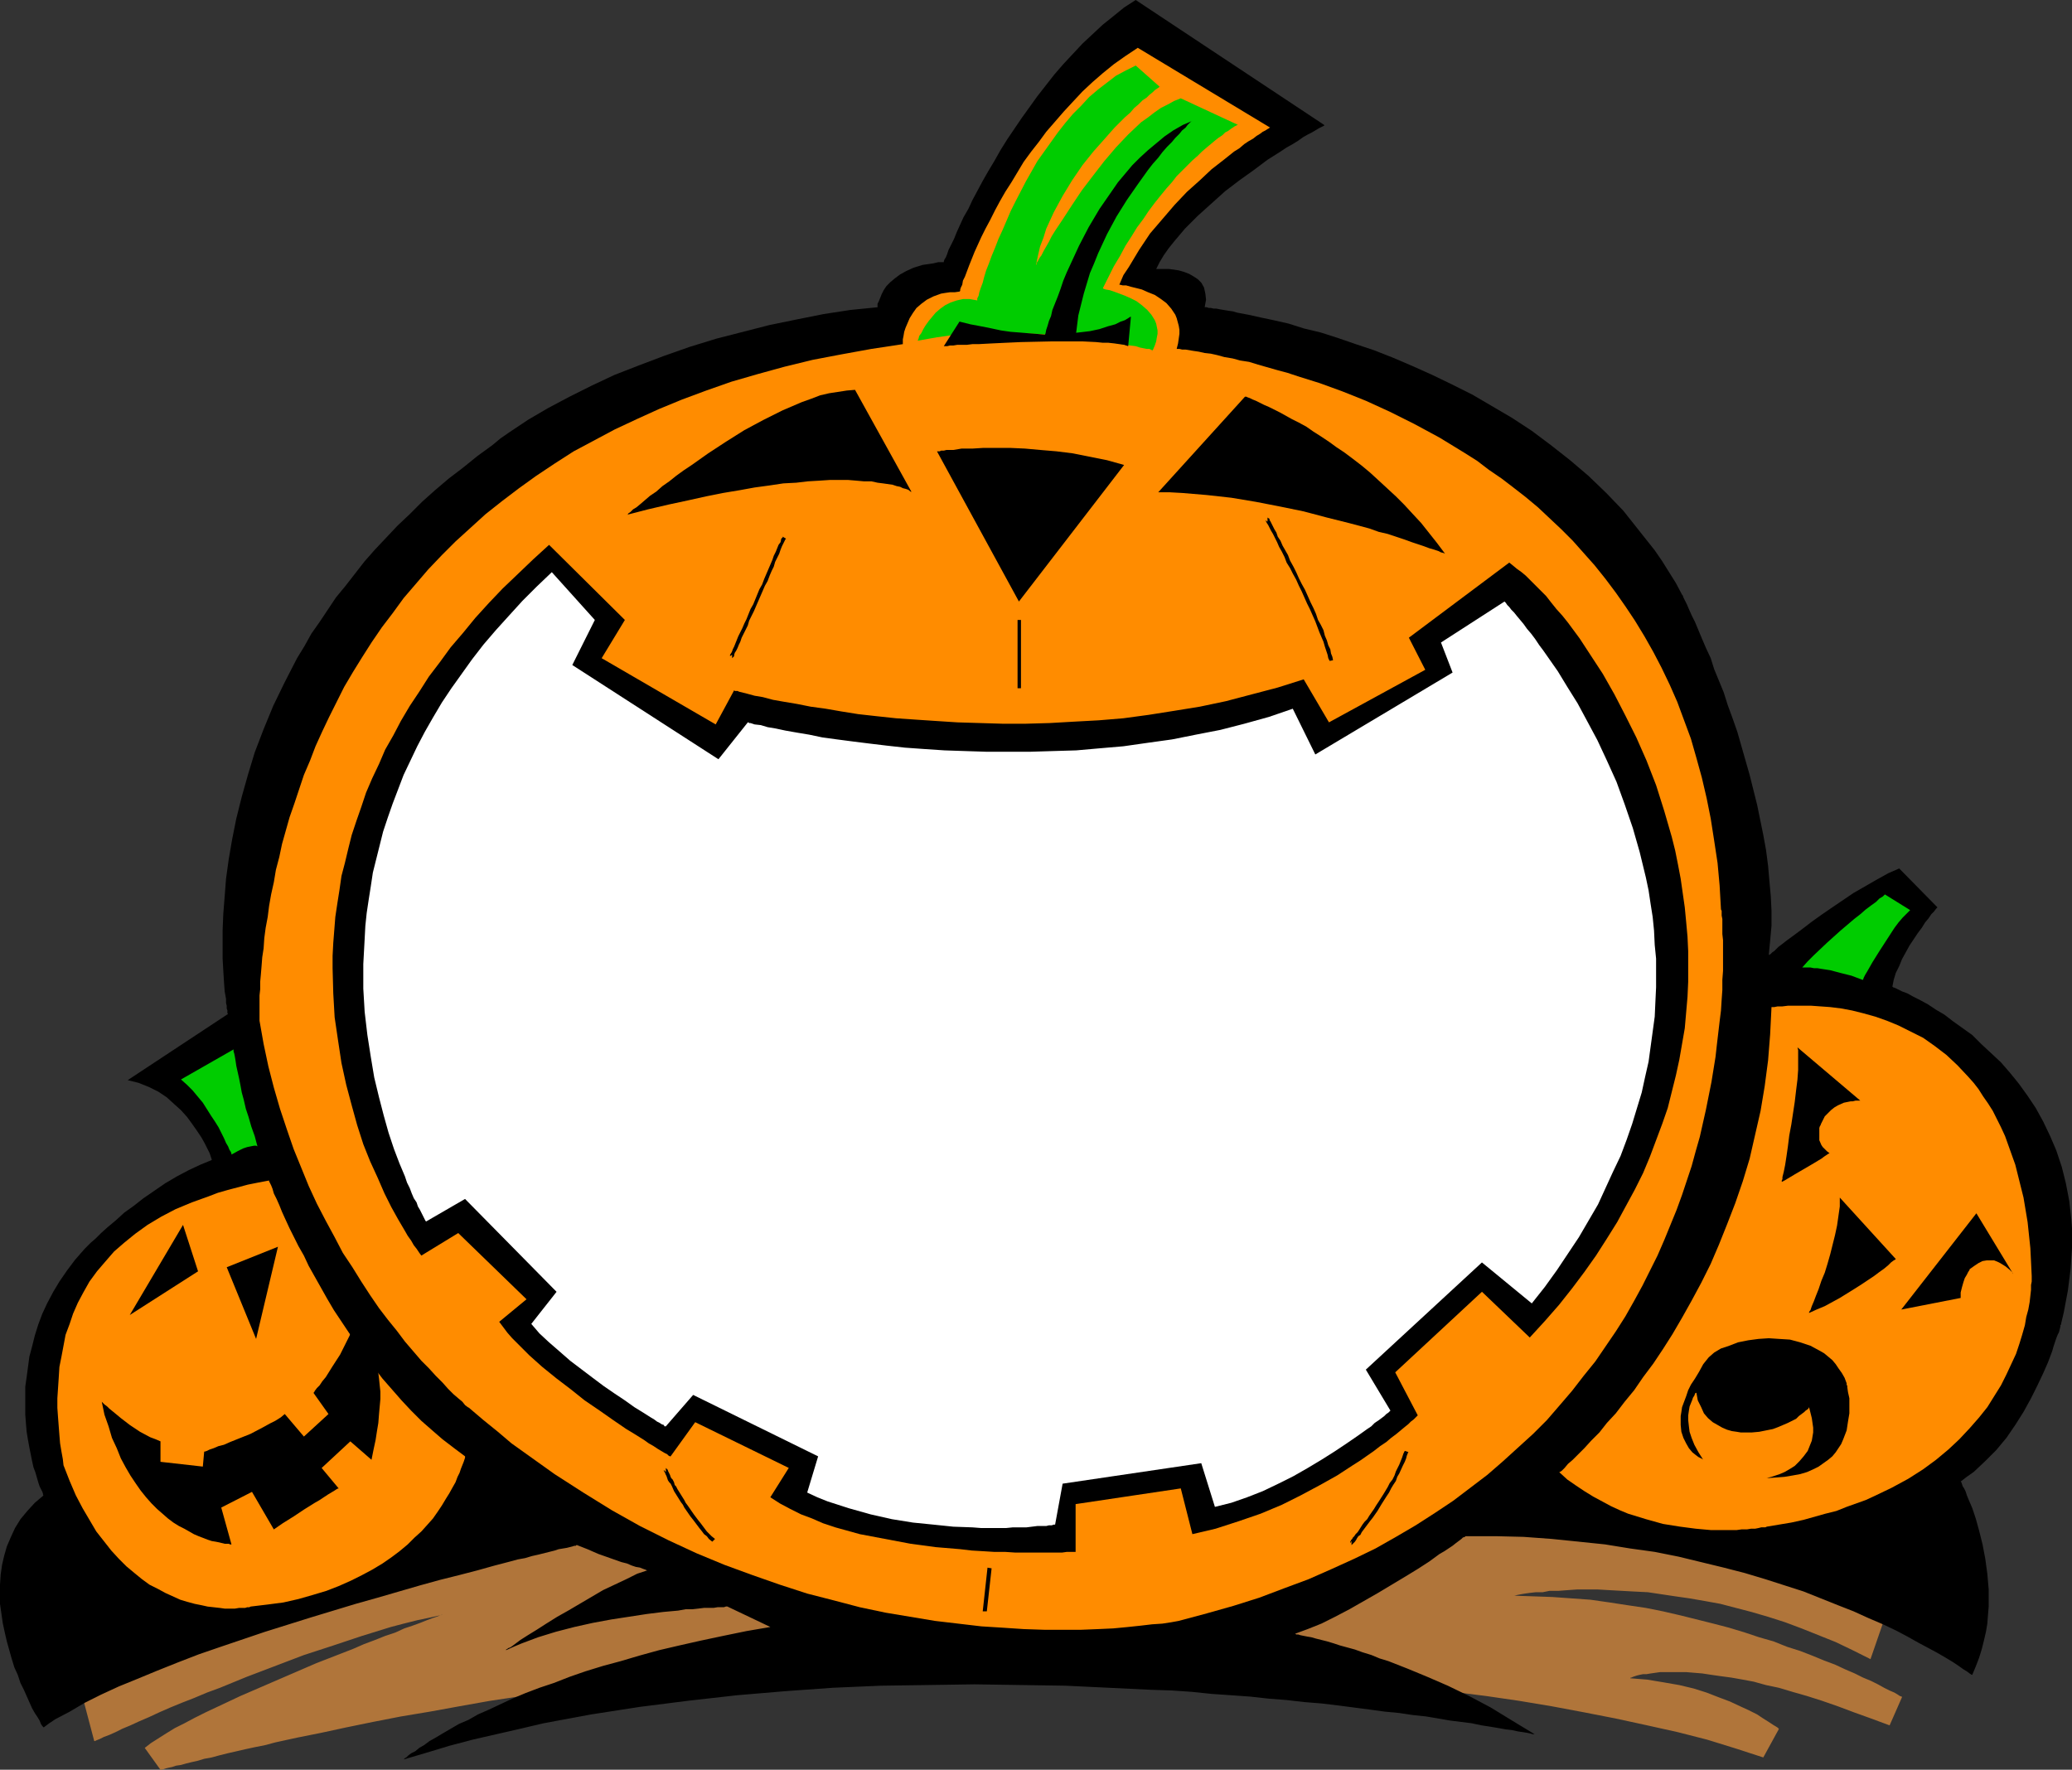 <?xml version="1.0" encoding="UTF-8" standalone="no"?>
<svg
   version="1.0"
   width="129.724mm"
   height="110.82mm"
   id="svg28"
   sodipodi:docname="Pumpkin Frame 2.wmf"
   xmlns:inkscape="http://www.inkscape.org/namespaces/inkscape"
   xmlns:sodipodi="http://sodipodi.sourceforge.net/DTD/sodipodi-0.dtd"
   xmlns="http://www.w3.org/2000/svg"
   xmlns:svg="http://www.w3.org/2000/svg">
  <rect width="100%" height="100%" fill="#333333" stroke="none"/>
  <sodipodi:namedview
     id="namedview28"
     pagecolor="#ffffff"
     bordercolor="#000000"
     borderopacity="0.25"
     inkscape:showpageshadow="2"
     inkscape:pageopacity="0.0"
     inkscape:pagecheckerboard="0"
     inkscape:deskcolor="#d1d1d1"
     inkscape:document-units="mm" />
  <defs
     id="defs1">
    <pattern
       id="WMFhbasepattern"
       patternUnits="userSpaceOnUse"
       width="6"
       height="6"
       x="0"
       y="0" />
  </defs>
  <path
     style="fill:#b0753a;fill-opacity:1;fill-rule:evenodd;stroke:none"
     d="m 17.776,394.933 4.525,17.129 h 0.162 l 0.323,-0.162 0.808,-0.323 0.97,-0.485 1.293,-0.485 1.454,-0.646 1.616,-0.808 1.939,-0.808 2.101,-0.97 2.262,-0.97 2.424,-1.131 2.586,-1.131 2.747,-1.131 2.909,-1.131 3.07,-1.293 3.07,-1.131 6.302,-2.585 6.787,-2.585 6.787,-2.585 6.949,-2.262 6.787,-2.262 6.787,-2.101 3.07,-0.808 3.232,-0.808 3.07,-0.646 2.909,-0.646 h -0.162 l -0.485,0.162 -0.808,0.323 -0.97,0.323 -1.293,0.485 -1.616,0.646 -1.778,0.646 -1.939,0.646 -2.101,0.97 -2.424,0.808 -2.424,0.97 -2.586,0.97 -2.586,1.131 -2.909,1.131 -5.818,2.262 -5.979,2.585 -5.979,2.585 -5.979,2.585 -5.494,2.585 -2.747,1.293 -2.586,1.293 -2.424,1.293 -2.262,1.131 -2.101,1.293 -1.778,1.131 -1.778,1.131 -1.454,1.131 3.717,5.171 h 0.162 0.162 l 0.485,-0.162 0.485,-0.162 0.646,-0.162 0.808,-0.162 0.97,-0.323 1.131,-0.162 1.131,-0.323 1.293,-0.323 1.454,-0.323 1.616,-0.485 1.778,-0.323 1.778,-0.485 1.939,-0.485 2.101,-0.485 2.101,-0.485 2.262,-0.485 2.424,-0.485 2.424,-0.646 5.171,-1.131 5.656,-1.131 5.979,-1.293 6.302,-1.293 6.626,-1.293 6.787,-1.131 7.11,-1.293 7.272,-1.293 7.595,-1.131 7.757,-1.293 7.757,-0.97 8.08,-1.131 8.08,-0.97 8.242,-0.808 8.242,-0.808 8.403,-0.808 8.403,-0.485 8.242,-0.485 8.403,-0.323 8.242,-0.162 h 8.242 l 8.08,0.162 h 6.626 l 1.616,0.162 h 3.394 1.778 2.101 l 2.101,0.162 h 2.262 2.262 l 2.586,0.162 h 2.424 l 2.747,0.162 h 2.747 l 2.909,0.162 5.979,0.323 6.302,0.162 6.626,0.485 6.787,0.323 7.11,0.485 7.272,0.485 7.595,0.646 7.595,0.808 7.595,0.808 7.918,0.808 7.757,0.97 7.757,0.97 7.757,1.131 7.757,1.293 7.757,1.454 7.434,1.454 7.434,1.616 7.272,1.616 6.949,1.778 6.787,2.101 6.464,2.101 3.717,-6.787 h -0.162 v -0.162 l -0.485,-0.323 -0.808,-0.485 -0.97,-0.646 -1.293,-0.808 -1.454,-0.97 -1.939,-0.97 -2.101,-0.97 -2.424,-1.131 -2.586,-0.97 -2.909,-1.131 -3.07,-0.97 -3.394,-0.808 -3.717,-0.646 -3.878,-0.646 -4.04,-0.323 v 0 l 0.162,-0.162 h 0.162 l 0.323,-0.162 0.485,-0.162 0.485,-0.162 0.646,-0.162 0.808,-0.162 h 0.808 l 0.97,-0.162 1.131,-0.162 1.131,-0.162 h 1.454 3.07 1.616 l 1.939,0.162 1.939,0.162 2.101,0.323 2.262,0.323 2.424,0.323 2.747,0.485 2.586,0.485 2.909,0.808 3.07,0.646 3.232,0.97 3.394,0.97 3.555,1.131 3.717,1.293 3.878,1.454 4.04,1.454 4.363,1.616 2.909,-6.625 v -0.162 l -0.485,-0.162 -0.485,-0.323 -0.808,-0.485 -1.131,-0.485 -1.293,-0.646 -1.454,-0.808 -1.616,-0.808 -1.939,-0.808 -1.939,-0.97 -2.262,-0.97 -2.424,-1.131 -2.586,-0.97 -2.747,-1.131 -2.909,-1.131 -3.07,-0.97 -3.232,-1.293 -3.394,-0.97 -3.394,-1.131 -3.717,-1.131 -3.717,-0.97 -3.878,-0.97 -3.878,-0.97 -4.202,-0.97 -4.04,-0.808 -4.363,-0.646 -4.202,-0.646 -4.525,-0.646 -4.525,-0.323 -4.525,-0.323 -4.686,-0.162 -4.686,-0.162 h 0.162 0.323 l 0.646,-0.162 0.808,-0.162 0.97,-0.162 1.131,-0.162 1.454,-0.162 h 1.616 l 1.616,-0.323 h 2.101 l 2.101,-0.162 2.262,-0.162 h 5.01 l 2.747,0.162 2.909,0.162 2.909,0.162 3.232,0.162 3.232,0.485 3.232,0.485 3.394,0.485 3.717,0.646 3.555,0.646 3.717,0.97 3.717,0.97 3.878,1.131 4.04,1.293 3.878,1.454 4.04,1.616 4.04,1.616 4.04,1.939 4.202,2.101 5.979,-17.29 v 0 h -0.162 l -0.323,-0.162 -0.485,-0.162 h -0.485 l -0.485,-0.323 -1.616,-0.485 -0.97,-0.162 -0.97,-0.323 -1.131,-0.323 -1.293,-0.485 -1.454,-0.323 -1.454,-0.323 -1.454,-0.485 -1.778,-0.485 -1.778,-0.485 -1.939,-0.485 -1.939,-0.485 -2.101,-0.485 -2.262,-0.485 -2.262,-0.646 -2.424,-0.485 -2.586,-0.485 -2.586,-0.646 -2.747,-0.485 -2.747,-0.646 -2.909,-0.646 -3.07,-0.646 -3.232,-0.485 -3.232,-0.646 -3.232,-0.646 -3.394,-0.485 -3.555,-0.646 -3.717,-0.646 -3.717,-0.485 -3.717,-0.646 -4.04,-0.485 -4.04,-0.646 -4.04,-0.485 -4.202,-0.646 -4.202,-0.485 -4.525,-0.485 -4.363,-0.485 -4.686,-0.485 -4.686,-0.485 -4.848,-0.485 -4.848,-0.485 -4.848,-0.323 -5.171,-0.323 -5.01,-0.485 -5.333,-0.323 -5.333,-0.323 -5.494,-0.323 -5.494,-0.162 -5.656,-0.162 -5.656,-0.323 -5.656,-0.162 -5.979,-0.162 h -5.979 l -5.979,-0.162 h -12.443 l -6.302,0.162 h -0.323 l -0.485,-0.162 h -0.485 -0.808 l -0.97,-0.162 h -1.131 -1.293 -1.293 l -1.616,-0.162 h -1.778 l -1.778,-0.162 h -1.939 -2.262 -9.696 -2.747 l -2.909,0.162 h -3.07 l -3.07,0.162 h -3.232 l -3.232,0.162 -3.394,0.162 -3.394,0.323 -3.717,0.162 -3.555,0.162 -7.595,0.646 -7.918,0.808 -8.242,0.97 -8.242,0.97 -8.726,1.293 -8.726,1.454 -9.05,1.616 -9.211,1.939 -9.211,2.101 -9.373,2.262 -9.373,2.747 -9.373,2.747 -9.373,3.232 -9.534,3.555 -9.211,3.717 -9.211,4.201 -4.686,2.101 -4.525,2.262 -4.525,2.424 z"
     id="path1" />
  <path
     style="fill:#000000;fill-opacity:1;fill-rule:evenodd;stroke:none"
     d="m 136.552,365.684 h -0.162 l -0.162,0.162 h -0.323 l -0.485,0.162 -0.646,0.162 -0.646,0.162 -0.97,0.162 -0.97,0.162 -0.97,0.323 -1.293,0.323 -1.293,0.323 -1.293,0.323 -1.454,0.323 -1.616,0.485 -1.778,0.323 -1.778,0.485 -3.717,0.97 -4.04,1.131 -4.363,1.131 -4.525,1.131 -4.686,1.293 -5.01,1.454 -5.01,1.454 -5.171,1.454 -10.666,3.232 -10.827,3.393 -10.504,3.555 -5.171,1.778 -5.01,1.939 -4.848,1.939 -4.686,1.939 -4.363,1.778 -4.202,1.939 -3.878,1.939 -3.555,2.101 -3.394,1.778 -1.454,0.97 -1.293,0.97 -0.162,-0.162 -0.162,-0.162 L 9.696,408.022 9.373,407.214 8.888,406.406 8.242,405.436 7.595,404.305 6.949,402.851 6.302,401.396 5.656,399.942 4.848,398.326 4.202,396.387 3.394,394.609 2.747,392.509 1.616,388.469 1.131,386.368 0.646,384.106 0.323,381.844 0,379.581 v -2.262 -2.262 l 0.162,-2.424 0.323,-2.262 0.485,-2.101 0.646,-2.262 0.97,-2.262 0.97,-2.101 1.293,-2.101 1.616,-1.939 1.778,-1.939 2.101,-1.778 h -0.162 v -0.323 l -0.162,-0.485 -0.323,-0.646 -0.323,-0.646 -0.323,-0.97 -0.323,-1.131 -0.323,-1.131 -0.485,-1.293 -0.323,-1.454 -0.323,-1.616 -0.323,-1.616 -0.323,-1.778 -0.323,-1.939 -0.162,-1.939 -0.162,-2.101 v -2.101 -2.262 -2.262 l 0.323,-2.262 0.323,-2.424 0.323,-2.424 0.646,-2.424 0.646,-2.585 0.808,-2.585 0.97,-2.585 1.131,-2.424 1.454,-2.747 1.454,-2.424 1.778,-2.585 1.939,-2.585 2.262,-2.585 v 0 l 0.162,-0.162 0.162,-0.162 0.646,-0.646 0.485,-0.485 1.131,-0.97 1.293,-1.293 1.616,-1.454 1.939,-1.616 1.939,-1.778 2.262,-1.616 2.262,-1.778 2.586,-1.778 2.586,-1.778 2.747,-1.616 2.747,-1.454 2.747,-1.293 2.747,-1.131 v 0 -0.162 l -0.162,-0.485 -0.323,-0.97 -0.485,-0.97 -0.646,-1.293 -0.808,-1.454 -0.97,-1.454 -1.131,-1.616 -1.293,-1.778 -1.454,-1.616 -1.616,-1.454 -1.778,-1.616 -1.939,-1.293 -2.262,-1.131 -2.424,-0.97 -1.293,-0.323 -1.293,-0.323 23.755,-15.674 v 0 l -0.162,-0.162 v -0.323 -0.323 l -0.162,-0.485 v -0.646 l -0.162,-0.646 v -0.97 l -0.323,-1.778 -0.162,-2.262 -0.162,-2.585 -0.162,-2.909 v -3.232 -3.555 l 0.162,-3.878 0.323,-4.04 0.323,-4.201 0.646,-4.686 0.808,-4.686 0.97,-4.848 1.293,-5.171 1.454,-5.171 1.616,-5.333 2.101,-5.494 2.262,-5.494 2.747,-5.656 2.909,-5.656 1.778,-2.909 1.616,-2.909 1.939,-2.747 1.939,-2.909 1.939,-2.909 2.262,-2.747 2.262,-2.909 2.262,-2.909 2.424,-2.747 2.747,-2.909 2.586,-2.747 2.909,-2.747 2.909,-2.909 3.07,-2.747 3.232,-2.747 3.394,-2.585 3.394,-2.747 3.555,-2.585 1.939,-1.616 2.101,-1.454 4.363,-2.909 4.686,-2.747 5.171,-2.747 5.171,-2.585 5.494,-2.585 5.818,-2.262 5.979,-2.262 5.979,-2.101 6.302,-1.939 6.302,-1.616 6.302,-1.616 6.302,-1.293 6.464,-1.293 6.302,-0.97 6.464,-0.646 v -0.162 -0.323 -0.323 l 0.323,-0.646 0.323,-0.808 0.323,-0.808 0.485,-0.97 0.646,-0.97 0.97,-0.97 0.97,-0.808 1.293,-0.97 1.454,-0.808 1.778,-0.808 2.101,-0.646 2.262,-0.323 1.454,-0.323 h 1.293 v -0.162 l 0.162,-0.485 0.323,-0.485 0.323,-0.808 0.323,-0.97 0.646,-1.293 0.646,-1.293 0.646,-1.616 0.808,-1.778 0.808,-1.778 1.131,-1.939 0.97,-2.101 1.131,-2.101 1.293,-2.424 1.293,-2.262 1.454,-2.424 1.454,-2.585 1.616,-2.585 3.394,-5.009 3.717,-5.171 4.04,-5.171 2.101,-2.424 2.262,-2.424 2.262,-2.424 2.424,-2.262 2.424,-2.262 2.424,-1.939 2.586,-2.101 L 268.74,0 313.342,29.571 v 0.162 l -0.323,0.162 -0.323,0.162 -0.646,0.323 -0.808,0.485 -0.808,0.485 -0.97,0.485 -1.131,0.646 -1.131,0.808 -1.293,0.808 -1.454,0.808 -1.454,0.97 -3.07,1.939 -3.232,2.424 -3.394,2.424 -3.394,2.585 -3.232,2.909 -3.232,2.909 -3.07,3.07 -2.586,3.07 -1.293,1.616 -1.131,1.616 -0.97,1.616 -0.808,1.616 h 0.485 0.646 0.97 0.97 l 1.131,0.162 1.131,0.162 1.131,0.323 1.293,0.485 1.131,0.646 0.97,0.646 0.808,0.808 0.646,1.131 0.323,1.454 0.162,1.454 -0.323,1.778 h 0.323 0.162 l 0.485,0.162 h 0.485 l 0.646,0.162 h 0.646 l 0.808,0.162 0.97,0.162 0.97,0.162 1.131,0.162 1.131,0.323 2.586,0.485 2.909,0.646 3.07,0.646 3.555,0.808 3.555,1.131 4.04,0.97 4.04,1.293 4.202,1.454 4.363,1.454 4.525,1.778 4.525,1.939 4.686,2.101 4.686,2.262 4.848,2.424 4.686,2.747 4.686,2.747 4.686,3.07 4.525,3.393 4.525,3.555 4.363,3.717 4.202,4.04 4.04,4.201 3.717,4.686 3.717,4.686 1.778,2.585 1.616,2.585 1.616,2.585 1.454,2.747 0.162,0.162 0.162,0.485 0.323,0.646 0.485,0.97 0.485,1.131 0.646,1.454 0.808,1.616 0.808,1.939 0.808,1.939 0.97,2.262 1.131,2.424 0.808,2.585 1.131,2.747 1.131,2.747 0.97,3.07 1.131,3.07 1.131,3.232 0.97,3.393 1.939,6.787 1.778,7.11 1.454,7.11 0.646,3.555 0.485,3.717 0.323,3.717 0.323,3.555 0.162,3.393 v 3.555 l -0.323,3.555 -0.323,3.393 0.162,-0.162 h 0.162 l 0.162,-0.162 0.323,-0.323 0.485,-0.323 0.485,-0.485 0.485,-0.485 0.646,-0.485 1.454,-1.131 1.778,-1.293 1.939,-1.454 2.101,-1.616 2.262,-1.616 2.586,-1.778 5.01,-3.393 5.333,-3.07 2.909,-1.616 2.586,-1.131 9.05,9.211 v 0 l -0.323,0.323 -0.485,0.646 -0.646,0.646 -0.646,0.97 -0.808,0.97 -0.808,1.293 -0.97,1.293 -1.939,2.909 -1.778,3.232 -0.646,1.616 -0.808,1.616 -0.485,1.616 -0.323,1.616 0.162,0.162 0.485,0.162 0.646,0.323 0.97,0.485 1.293,0.485 1.454,0.808 1.616,0.808 1.778,0.97 1.939,1.293 1.939,1.131 2.101,1.616 2.262,1.616 2.262,1.616 2.101,2.101 2.262,2.101 2.424,2.262 2.101,2.424 2.101,2.585 2.101,2.909 1.939,2.909 1.778,3.232 1.616,3.393 1.454,3.393 1.293,3.878 0.97,3.878 0.808,4.201 0.485,4.363 0.162,2.101 v 2.424 2.262 l -0.162,2.424 -0.162,2.424 -0.323,2.585 -0.323,2.585 -0.485,2.585 -0.485,2.585 -0.646,2.747 v 0.162 l -0.162,0.162 v 0.323 l -0.162,0.646 -0.162,0.646 -0.323,0.646 -0.323,0.808 -0.323,0.97 -0.323,0.97 -0.323,1.131 -0.97,2.585 -1.131,2.585 -1.454,3.07 -1.454,2.909 -1.778,3.232 -1.939,3.07 -2.101,3.07 -2.424,2.909 -2.586,2.585 -2.747,2.585 -1.616,1.131 -1.454,1.131 v 0 l 0.162,0.162 0.162,0.485 0.162,0.485 0.323,0.485 0.323,0.646 0.323,0.97 0.323,0.808 0.485,1.131 0.485,1.131 0.808,2.424 0.808,2.909 0.808,3.232 0.646,3.393 0.485,3.555 0.323,3.717 v 4.04 l -0.162,1.939 -0.162,2.101 -0.323,1.939 -0.485,2.101 -0.485,1.939 -0.646,2.101 -0.808,2.101 -0.808,1.939 h -0.162 l -0.485,-0.323 -0.646,-0.485 -0.808,-0.485 -1.131,-0.808 -1.454,-0.97 -1.616,-0.97 -1.939,-1.131 -2.101,-1.131 -2.424,-1.293 -2.586,-1.454 -2.747,-1.454 -3.07,-1.454 -3.394,-1.454 -3.555,-1.616 -3.717,-1.454 -4.04,-1.616 -4.04,-1.616 -4.525,-1.454 -4.525,-1.454 -4.848,-1.454 -5.01,-1.293 -5.333,-1.293 -5.333,-1.293 -5.656,-1.131 -5.818,-0.808 -5.979,-0.97 -6.302,-0.646 -6.302,-0.646 -6.626,-0.485 -6.626,-0.162 h -7.11 v 0 l -0.162,0.162 -0.485,0.162 -0.323,0.323 -0.646,0.485 -0.646,0.485 -0.808,0.646 -0.97,0.646 -0.97,0.646 -1.131,0.646 -2.424,1.778 -2.747,1.778 -2.909,1.778 -3.232,1.939 -3.232,1.939 -6.787,3.878 -3.394,1.778 -3.232,1.616 -3.232,1.293 -3.07,1.131 h 0.162 l 0.162,0.162 h 0.485 l 0.485,0.162 0.808,0.162 0.808,0.162 0.97,0.162 1.131,0.323 1.293,0.323 1.293,0.323 1.616,0.485 1.454,0.485 1.778,0.485 1.778,0.485 1.778,0.646 2.101,0.646 1.939,0.808 2.101,0.646 4.525,1.778 4.686,1.939 4.848,2.101 5.01,2.424 5.171,2.747 5.01,3.07 5.333,3.232 h -0.162 -0.323 l -0.485,-0.162 -0.808,-0.162 -0.97,-0.162 -1.131,-0.162 -1.454,-0.323 -1.454,-0.162 -1.778,-0.323 -1.939,-0.323 -2.101,-0.323 -2.262,-0.485 -2.586,-0.323 -2.586,-0.323 -2.747,-0.485 -2.909,-0.485 -3.07,-0.323 -3.232,-0.485 -3.394,-0.323 -3.555,-0.485 -3.717,-0.485 -3.717,-0.485 -4.04,-0.485 -4.04,-0.323 -4.202,-0.485 -4.202,-0.323 -4.363,-0.485 -4.525,-0.323 -4.686,-0.323 -4.686,-0.485 -4.686,-0.323 -5.01,-0.162 -10.019,-0.485 -10.181,-0.485 -10.666,-0.162 -10.827,-0.162 -10.989,0.162 -11.15,0.162 -11.312,0.485 -11.312,0.808 -11.474,0.97 -11.474,1.293 -11.474,1.454 -11.474,1.778 -11.312,2.101 -5.494,1.293 -5.656,1.293 -5.656,1.293 -5.494,1.454 -5.333,1.616 -5.494,1.616 v 0 l 0.323,-0.323 0.323,-0.162 0.485,-0.485 0.646,-0.485 0.97,-0.485 0.97,-0.808 1.131,-0.646 1.293,-0.97 1.454,-0.808 1.616,-0.97 1.939,-1.131 1.939,-1.131 2.262,-0.97 2.262,-1.293 2.586,-1.131 2.747,-1.293 2.747,-1.293 3.07,-1.293 3.394,-1.293 3.394,-1.131 3.717,-1.454 3.717,-1.293 4.202,-1.293 4.202,-1.131 4.363,-1.293 4.686,-1.293 4.848,-1.131 5.01,-1.131 5.333,-1.131 5.494,-1.131 5.656,-0.97 -10.181,-4.848 h -0.323 l -0.485,0.162 h -0.646 -0.808 l -0.97,0.162 h -0.97 -1.293 l -1.293,0.162 -1.454,0.162 h -1.616 l -1.778,0.323 -3.555,0.323 -3.878,0.485 -4.202,0.646 -4.202,0.646 -4.363,0.808 -4.363,0.97 -4.363,1.131 -4.202,1.293 -3.878,1.454 -1.939,0.808 -1.778,0.808 v -0.162 l 0.323,-0.162 0.162,-0.162 0.485,-0.162 0.485,-0.323 0.646,-0.485 0.646,-0.485 0.646,-0.485 1.778,-1.131 2.101,-1.293 2.262,-1.454 2.586,-1.616 2.586,-1.454 2.747,-1.616 5.494,-3.232 2.747,-1.293 2.747,-1.293 2.586,-1.293 2.424,-0.808 h -0.162 l -0.323,-0.162 -0.485,-0.162 -0.808,-0.323 -0.97,-0.162 -0.97,-0.323 -1.131,-0.485 -1.293,-0.323 -2.747,-0.97 -2.747,-0.97 -2.586,-1.131 z"
     id="path2" />
  <path
     style="fill:#ff8c00;fill-opacity:1;fill-rule:evenodd;stroke:none"
     d="m 61.408,241.581 v -0.808 -0.646 -1.939 -1.293 -1.293 l 0.162,-1.454 v -1.778 l 0.162,-1.778 0.162,-1.939 0.162,-2.101 0.323,-2.101 0.162,-2.424 0.323,-2.424 0.485,-2.585 0.323,-2.585 0.485,-2.747 0.646,-2.909 0.485,-2.909 0.808,-3.07 0.646,-3.07 1.778,-6.302 1.131,-3.232 1.131,-3.393 1.131,-3.393 1.454,-3.393 1.293,-3.393 1.616,-3.555 1.616,-3.393 1.778,-3.555 1.778,-3.555 2.101,-3.555 2.101,-3.393 2.262,-3.555 2.424,-3.555 2.586,-3.393 2.586,-3.555 2.909,-3.393 2.909,-3.393 3.232,-3.393 3.232,-3.232 3.555,-3.232 3.555,-3.232 3.878,-3.07 4.04,-3.07 4.04,-2.909 4.363,-2.909 4.525,-2.909 4.848,-2.585 4.848,-2.585 5.171,-2.424 5.333,-2.424 5.494,-2.262 5.656,-2.101 5.979,-2.101 6.141,-1.778 6.464,-1.778 6.626,-1.616 6.787,-1.293 7.11,-1.293 7.434,-1.131 v -0.485 -0.646 l 0.162,-0.808 0.162,-0.97 0.323,-0.97 0.485,-1.131 0.485,-1.131 0.808,-1.293 0.808,-1.131 1.131,-0.97 1.293,-0.97 1.616,-0.808 1.778,-0.646 0.97,-0.162 1.131,-0.162 h 1.131 l 1.131,-0.162 0.162,-0.162 v -0.323 l 0.162,-0.485 0.323,-0.646 0.162,-0.97 0.485,-0.97 0.485,-1.293 0.485,-1.293 0.646,-1.616 0.646,-1.616 0.808,-1.778 0.808,-1.778 0.97,-1.939 1.131,-2.101 1.131,-2.262 1.131,-2.101 1.293,-2.262 1.454,-2.262 1.454,-2.424 1.454,-2.424 1.778,-2.424 1.778,-2.262 1.778,-2.424 2.101,-2.424 2.101,-2.424 2.101,-2.262 2.262,-2.424 2.424,-2.262 2.424,-2.101 2.586,-2.101 2.747,-1.939 2.909,-1.939 31.35,18.906 v 0 h -0.162 l -0.162,0.162 -0.323,0.162 -0.485,0.323 -0.646,0.323 -0.646,0.485 -0.808,0.485 -0.808,0.646 -1.131,0.646 -0.97,0.646 -1.131,0.97 -1.293,0.808 -2.424,1.939 -2.909,2.262 -2.747,2.585 -3.07,2.747 -2.909,3.07 -2.909,3.393 -2.909,3.393 -2.586,3.878 -2.424,4.04 -1.293,1.939 -0.97,2.262 h 0.162 l 0.646,0.162 h 0.808 l 1.131,0.323 1.293,0.323 1.293,0.323 1.454,0.646 1.616,0.646 1.454,0.97 1.293,0.97 1.131,1.293 0.97,1.454 0.323,0.808 0.485,1.778 0.162,0.97 v 0.97 l -0.162,1.131 -0.162,1.131 -0.323,1.293 v 0 h 0.323 0.323 l 0.646,0.162 h 0.808 l 0.97,0.162 0.97,0.162 1.131,0.162 1.454,0.323 1.454,0.162 1.454,0.323 1.778,0.485 1.939,0.323 1.778,0.485 2.101,0.323 2.101,0.646 2.262,0.646 2.262,0.646 2.424,0.646 2.424,0.808 5.171,1.616 5.333,1.939 5.656,2.262 5.656,2.585 5.818,2.909 5.979,3.232 5.818,3.555 3.07,1.939 2.747,2.101 3.07,2.101 2.747,2.101 2.909,2.262 2.909,2.424 2.747,2.585 2.747,2.585 2.747,2.747 2.586,2.909 2.586,2.909 2.586,3.232 2.424,3.232 2.262,3.232 2.262,3.393 2.262,3.717 2.101,3.717 1.939,3.717 1.939,4.04 1.778,4.04 1.616,4.363 1.616,4.363 1.293,4.525 1.293,4.686 1.131,4.848 0.97,4.848 0.808,5.171 0.808,5.333 0.485,5.333 0.323,5.656 v 0 l 0.162,0.323 v 0.485 0.646 l 0.162,0.808 v 0.97 1.131 1.454 l 0.162,1.454 v 1.616 1.778 1.939 1.939 l -0.162,2.101 v 2.424 l -0.162,2.262 -0.162,2.585 -0.323,2.585 -0.323,2.747 -0.323,2.747 -0.323,2.909 -0.97,5.979 -0.646,3.232 -0.646,3.232 -1.454,6.464 -0.97,3.393 -0.97,3.555 -1.131,3.393 -1.131,3.393 -1.293,3.555 -1.454,3.555 -1.454,3.555 -1.616,3.717 -1.778,3.555 -1.778,3.555 -1.939,3.555 -2.101,3.717 -2.262,3.555 -2.424,3.555 -2.424,3.555 -2.747,3.393 -2.747,3.555 -2.909,3.393 -3.07,3.555 -3.232,3.232 -3.555,3.232 -3.555,3.232 -3.717,3.232 -4.04,3.07 -4.04,3.07 -4.363,2.909 -4.525,2.909 -4.686,2.747 -4.848,2.747 -5.01,2.424 -5.333,2.424 -5.494,2.424 -5.656,2.101 -5.979,2.262 -6.141,1.939 -6.302,1.778 -6.626,1.778 -1.778,0.323 -2.101,0.323 -2.424,0.162 -2.747,0.323 -3.07,0.323 -3.394,0.323 -3.555,0.162 -4.04,0.162 h -4.363 -4.363 l -4.848,-0.162 -4.848,-0.323 -5.171,-0.323 -5.494,-0.646 -5.494,-0.646 -5.818,-0.97 -5.818,-0.97 -6.141,-1.293 -6.141,-1.616 -6.302,-1.616 -6.464,-2.101 -6.464,-2.262 -6.626,-2.424 -6.626,-2.747 -6.626,-3.07 -6.787,-3.393 -6.626,-3.717 -6.787,-4.201 -6.787,-4.363 -3.394,-2.424 -3.394,-2.424 -3.394,-2.424 -3.232,-2.747 -3.394,-2.747 -3.232,-2.747 -0.162,-0.162 -0.323,-0.162 -0.646,-0.485 -0.646,-0.808 -0.97,-0.808 -1.131,-0.97 -1.293,-1.293 -1.293,-1.454 -1.616,-1.616 -1.616,-1.778 -1.778,-1.778 -1.939,-2.262 -1.939,-2.262 -1.939,-2.585 -2.101,-2.585 -2.101,-2.747 -2.101,-3.07 -2.101,-3.232 -2.101,-3.393 -2.262,-3.393 -1.939,-3.717 -2.101,-3.878 -2.101,-4.04 -1.939,-4.201 -1.778,-4.363 -1.778,-4.363 -1.616,-4.686 -1.616,-4.848 -1.454,-5.009 -1.293,-5.009 -1.131,-5.333 z"
     id="path3" />
  <path
     style="fill:#ff8c00;fill-opacity:1;fill-rule:evenodd;stroke:none"
     d="m 63.67,279.394 v 0.162 l 0.162,0.323 0.323,0.646 0.323,0.808 0.323,1.131 0.646,1.293 0.646,1.454 0.646,1.616 0.808,1.778 0.97,2.101 0.97,1.939 1.131,2.262 1.293,2.262 1.131,2.424 1.454,2.585 1.454,2.585 1.454,2.585 1.616,2.747 3.555,5.333 3.878,5.494 4.04,5.333 2.262,2.585 2.262,2.585 2.262,2.424 2.424,2.424 2.586,2.262 2.424,2.101 2.747,2.101 2.586,1.939 v 0 0.323 l -0.162,0.485 -0.162,0.485 -0.323,0.808 -0.323,0.808 -0.323,0.97 -0.485,0.97 -0.485,1.293 -0.646,1.131 -0.808,1.454 -0.808,1.293 -0.97,1.616 -0.97,1.454 -1.131,1.616 -1.293,1.454 -1.454,1.616 -1.616,1.454 -1.616,1.616 -1.939,1.616 -1.939,1.454 -2.101,1.454 -2.424,1.454 -2.424,1.293 -2.586,1.293 -2.909,1.293 -2.909,1.131 -3.232,0.97 -3.394,0.97 -3.555,0.808 -3.717,0.485 -4.04,0.485 v 0 l -0.323,0.162 h -0.485 l -0.485,0.162 h -0.646 -0.808 l -0.97,0.162 H 53.166 l -1.131,-0.162 -1.454,-0.162 -1.454,-0.162 -1.454,-0.323 -1.616,-0.323 -1.778,-0.485 -1.616,-0.485 -1.778,-0.808 -1.778,-0.808 -1.778,-0.97 -1.939,-0.97 -1.778,-1.293 -1.778,-1.454 -1.939,-1.616 -1.778,-1.778 -1.778,-1.939 -1.778,-2.262 -1.778,-2.262 -1.616,-2.747 -1.616,-2.747 -1.616,-3.07 -1.454,-3.393 -1.454,-3.717 -0.162,-1.454 -0.323,-1.778 -0.323,-1.939 -0.162,-1.939 -0.162,-2.101 -0.162,-2.101 -0.162,-2.262 v -2.262 l 0.162,-2.424 0.162,-2.424 0.162,-2.585 0.485,-2.424 0.485,-2.585 0.485,-2.585 0.97,-2.585 0.808,-2.424 1.131,-2.585 1.293,-2.424 1.454,-2.585 1.778,-2.424 1.939,-2.262 2.101,-2.424 2.424,-2.101 2.586,-2.101 2.909,-2.101 3.232,-1.939 3.394,-1.778 3.878,-1.616 4.04,-1.454 2.101,-0.808 2.262,-0.646 2.424,-0.646 2.424,-0.646 2.424,-0.485 z"
     id="path4" />
  <path
     style="fill:#ff8c00;fill-opacity:1;fill-rule:evenodd;stroke:none"
     d="m 368.932,348.394 h 0.162 l 0.485,-0.323 0.646,-0.646 0.808,-0.97 1.131,-0.97 1.293,-1.293 1.454,-1.454 1.616,-1.778 1.939,-1.939 1.778,-2.262 2.101,-2.262 2.101,-2.747 2.262,-2.747 2.101,-3.07 2.424,-3.232 2.262,-3.393 2.262,-3.555 2.262,-3.878 2.262,-4.04 2.262,-4.201 2.262,-4.525 1.939,-4.525 1.939,-4.848 1.939,-5.009 1.778,-5.171 1.616,-5.333 1.293,-5.656 1.293,-5.656 0.97,-5.817 0.808,-6.141 0.485,-6.141 0.323,-6.464 h 0.162 0.485 l 0.808,-0.162 h 1.131 l 1.293,-0.162 h 1.616 1.778 2.101 l 2.262,0.162 2.262,0.162 2.586,0.323 2.586,0.485 2.586,0.646 2.909,0.808 2.747,0.97 2.747,1.131 2.909,1.454 2.909,1.454 2.747,1.939 2.747,2.101 2.586,2.424 2.586,2.747 1.293,1.454 1.131,1.454 1.131,1.778 1.131,1.616 1.131,1.778 0.97,1.939 0.97,1.939 0.97,2.101 0.808,2.262 0.808,2.262 0.808,2.262 0.646,2.585 0.646,2.585 0.646,2.585 0.485,2.909 0.485,2.909 0.323,3.07 0.323,3.07 0.162,3.232 0.162,3.393 v 1.293 l -0.162,0.808 v 1.131 l -0.162,1.454 -0.162,1.454 -0.323,1.778 -0.485,1.778 -0.323,1.939 -0.646,2.262 -0.646,2.101 -0.808,2.424 -1.131,2.424 -1.131,2.424 -1.293,2.585 -1.616,2.585 -1.616,2.585 -1.939,2.424 -2.262,2.585 -2.424,2.585 -2.586,2.424 -2.909,2.424 -3.07,2.262 -3.555,2.262 -3.878,2.101 -4.04,1.939 -2.101,0.97 -2.262,0.808 -2.262,0.808 -2.424,0.97 -2.586,0.646 -5.171,1.454 -2.909,0.646 -2.909,0.485 -2.909,0.485 v 0 l -0.323,0.162 h -0.323 -0.646 l -0.646,0.162 -0.808,0.162 h -0.97 l -0.97,0.162 h -1.293 l -1.131,0.162 h -1.454 -1.454 -1.616 -1.616 l -3.555,-0.323 -3.717,-0.485 -4.04,-0.646 -4.04,-1.131 -2.101,-0.646 -2.101,-0.646 -1.939,-0.808 -2.101,-0.97 -2.101,-1.131 -2.101,-1.131 -2.101,-1.293 -1.939,-1.293 -2.101,-1.454 z"
     id="path5" />
  <path
     style="fill:#000000;fill-opacity:1;fill-rule:evenodd;stroke:none"
     d="m 403.03,345.485 -0.162,-0.162 -0.323,-0.162 -0.646,-0.323 -0.646,-0.485 -0.808,-0.646 -0.808,-0.97 -0.646,-1.131 -0.646,-1.293 -0.485,-1.454 -0.162,-1.616 v -0.97 -1.131 l 0.162,-0.97 0.162,-1.131 0.485,-1.293 0.485,-1.293 0.485,-1.454 0.646,-1.293 0.97,-1.454 0.97,-1.616 0.97,-1.778 1.293,-1.616 1.293,-1.131 1.616,-0.97 1.939,-0.646 2.101,-0.808 2.424,-0.485 2.424,-0.323 2.424,-0.162 2.424,0.162 2.586,0.162 2.424,0.646 2.424,0.808 2.101,1.131 1.131,0.646 0.97,0.808 0.97,0.808 0.808,0.97 0.646,0.97 0.808,1.131 0.646,1.131 0.485,1.293 v 0.162 0.162 l 0.162,0.323 v 0.323 l 0.162,1.131 0.323,1.454 v 1.616 1.939 l -0.323,1.939 -0.323,2.101 -0.808,2.101 -0.485,1.131 -0.646,0.97 -0.646,0.97 -0.808,0.97 -0.97,0.808 -1.131,0.808 -1.131,0.808 -1.293,0.646 -1.454,0.646 -1.616,0.485 -1.778,0.323 -1.939,0.323 -2.101,0.162 -2.262,0.162 h 0.162 l 0.485,-0.162 0.646,-0.162 0.97,-0.323 0.97,-0.323 1.131,-0.485 1.131,-0.646 1.293,-0.808 1.131,-1.131 0.97,-1.131 0.97,-1.293 0.646,-1.616 0.323,-0.808 0.162,-0.97 0.162,-0.97 v -1.131 l -0.162,-1.131 -0.162,-1.131 -0.323,-1.293 -0.323,-1.293 v 0 l -0.162,0.323 -0.162,0.162 -0.485,0.323 -0.323,0.323 -0.646,0.485 -0.646,0.485 -0.646,0.646 -0.97,0.485 -0.97,0.485 -1.131,0.485 -1.131,0.485 -1.293,0.485 -1.616,0.323 -1.616,0.323 -1.778,0.162 v 0 h -0.485 -1.293 -0.808 l -0.97,-0.162 -1.131,-0.162 -1.131,-0.323 -1.131,-0.485 -1.131,-0.646 -1.131,-0.646 -1.131,-0.97 -0.97,-1.131 -0.646,-1.454 -0.808,-1.616 -0.323,-1.778 h -0.162 l -0.162,0.162 -0.162,0.485 -0.323,0.485 -0.162,0.485 -0.323,0.808 -0.323,0.808 -0.162,0.97 -0.162,1.131 v 1.131 l 0.162,1.454 0.162,1.293 0.485,1.454 0.646,1.616 0.97,1.778 z"
     id="path6" />
  <path
     style="fill:#000000;fill-opacity:1;fill-rule:evenodd;stroke:none"
     d="m 449.894,309.935 17.776,-22.785 8.726,14.382 -0.162,-0.162 v -0.162 l -0.323,-0.323 -0.323,-0.323 -0.97,-0.808 -1.293,-0.808 -0.646,-0.323 -0.808,-0.323 h -0.808 -0.97 l -0.97,0.162 -0.97,0.485 -0.97,0.646 -1.131,0.808 v 0.162 l -0.323,0.485 -0.323,0.646 -0.485,0.808 -0.323,0.97 -0.323,1.131 -0.323,1.293 v 1.293 z"
     id="path7" />
  <path
     style="fill:#000000;fill-opacity:1;fill-rule:evenodd;stroke:none"
     d="m 428.078,310.743 v -0.162 0 l 0.162,-0.323 0.162,-0.162 0.323,-0.97 0.485,-1.131 0.485,-1.293 0.646,-1.616 0.646,-1.939 0.808,-1.939 0.646,-2.101 0.646,-2.262 1.131,-4.525 0.485,-2.262 0.323,-2.262 0.323,-2.262 v -2.101 l 13.251,14.543 -0.162,0.162 -0.323,0.162 -0.646,0.485 -0.646,0.646 -0.97,0.808 -1.131,0.808 -1.293,0.97 -1.454,0.97 -1.454,0.97 -1.778,1.131 -3.394,2.101 -3.555,1.939 -1.939,0.808 z"
     id="path8" />
  <path
     style="fill:#000000;fill-opacity:1;fill-rule:evenodd;stroke:none"
     d="m 421.614,279.717 v -0.162 -0.162 l 0.162,-0.323 v -0.485 l 0.162,-0.646 0.162,-0.646 0.162,-0.808 0.162,-0.808 0.323,-2.101 0.323,-2.262 0.323,-2.585 0.485,-2.585 0.808,-5.333 0.323,-2.747 0.323,-2.585 0.162,-2.262 v -2.101 -1.778 -0.808 l -0.162,-0.646 14.867,12.604 h -1.131 l -0.646,0.162 h -0.485 l -1.616,0.323 -1.454,0.646 -0.808,0.485 -0.808,0.646 -0.646,0.646 -0.808,0.808 -0.485,0.97 -0.485,0.97 v 0.162 l -0.162,0.162 -0.162,0.485 v 0.808 0.97 1.131 l 0.485,1.131 0.323,0.485 0.485,0.485 0.485,0.485 0.646,0.485 v 0 l -0.323,0.162 -0.485,0.323 -0.485,0.323 -0.646,0.485 -0.808,0.485 -1.616,0.97 -3.878,2.262 -1.616,0.97 -0.808,0.485 z"
     id="path9" />
  <path
     style="fill:#00cc00;fill-opacity:1;fill-rule:evenodd;stroke:none"
     d="M 42.824,255.478 55.267,248.368 v 0.162 0.323 l 0.162,0.485 0.162,0.808 0.162,0.97 0.162,1.131 0.323,1.454 0.323,1.454 0.323,1.616 0.323,1.778 0.485,1.778 0.485,2.101 0.646,1.939 0.646,2.262 0.808,2.262 0.646,2.424 v 0 l -0.323,-0.162 h -0.485 l -0.808,0.162 -0.808,0.162 -0.97,0.323 -1.293,0.646 -1.454,0.808 v -0.162 l -0.162,-0.485 -0.323,-0.485 -0.323,-0.808 -0.485,-0.808 -0.485,-1.131 -0.646,-1.293 -0.646,-1.293 -0.808,-1.293 -0.97,-1.454 -1.939,-3.07 -2.424,-2.909 -1.293,-1.293 z"
     id="path10" />
  <path
     style="fill:#000000;fill-opacity:1;fill-rule:evenodd;stroke:none"
     d="m 53.651,299.916 12.12,-4.848 -5.171,21.815 z"
     id="path11" />
  <path
     style="fill:#000000;fill-opacity:1;fill-rule:evenodd;stroke:none"
     d="m 30.704,311.228 16.16,-10.342 -3.555,-10.988 z"
     id="path12" />
  <path
     style="fill:#000000;fill-opacity:1;fill-rule:evenodd;stroke:none"
     d="m 24.078,331.75 v 0 l 0.323,0.323 0.323,0.323 0.646,0.485 0.485,0.485 1.778,1.454 0.97,0.808 2.101,1.616 2.424,1.616 2.424,1.293 1.293,0.485 1.131,0.485 V 345.97 l 10.019,1.131 0.323,-3.555 h 0.162 l 0.485,-0.162 0.646,-0.323 0.97,-0.323 1.131,-0.485 1.293,-0.323 1.454,-0.646 1.616,-0.646 3.232,-1.293 3.07,-1.616 1.454,-0.808 1.293,-0.646 1.293,-0.808 0.97,-0.808 4.525,5.333 5.818,-5.333 -3.555,-5.009 0.162,-0.162 0.162,-0.323 0.485,-0.646 0.646,-0.646 0.646,-0.97 0.808,-0.97 0.808,-1.293 0.808,-1.293 1.778,-2.747 1.454,-2.909 0.808,-1.616 0.485,-1.454 0.323,-1.454 0.323,-1.293 h 0.162 l 0.323,0.323 0.323,0.485 0.646,0.808 0.646,0.97 0.808,1.293 0.808,1.454 0.646,1.778 0.646,2.101 0.485,2.424 0.162,1.454 0.162,1.293 0.162,1.616 0.162,1.454 v 1.778 l -0.162,1.778 -0.162,1.778 -0.162,2.101 -0.323,1.939 -0.323,2.101 -0.485,2.262 -0.485,2.424 -5.01,-4.363 -6.787,6.302 4.04,4.848 h -0.162 l -0.323,0.162 -0.485,0.323 -0.808,0.485 -0.808,0.485 -0.97,0.646 -0.97,0.646 -1.131,0.646 -2.586,1.616 -2.424,1.616 -2.586,1.616 -2.101,1.454 -5.171,-8.888 -7.272,3.717 2.424,8.726 h -0.323 l -0.323,-0.162 h -0.323 -0.646 l -0.646,-0.162 -0.646,-0.162 -0.808,-0.162 -0.97,-0.162 -0.97,-0.323 -2.101,-0.808 -1.131,-0.485 -1.131,-0.646 -1.131,-0.646 -1.293,-0.646 -1.293,-0.808 -1.293,-0.97 -1.293,-1.131 -1.293,-1.131 -1.293,-1.293 -1.293,-1.454 -1.293,-1.616 -1.131,-1.616 -1.293,-1.939 -1.131,-1.939 -1.131,-2.101 -0.97,-2.424 -1.131,-2.424 -0.808,-2.747 -0.97,-2.747 z"
     id="path13" />
  <path
     style="fill:#00cc00;fill-opacity:1;fill-rule:evenodd;stroke:none"
     d="m 426.462,228.977 h 0.808 0.485 0.646 l 0.808,0.162 h 0.808 l 0.97,0.162 2.101,0.323 2.424,0.646 2.586,0.646 2.586,0.97 h 0.162 l 0.162,-0.485 0.323,-0.646 0.485,-0.808 0.646,-1.131 0.646,-1.131 0.808,-1.293 0.808,-1.293 1.778,-2.747 1.778,-2.747 0.97,-1.293 0.97,-1.131 0.97,-0.97 0.808,-0.808 -5.979,-3.717 v 0 l -0.162,0.162 -0.323,0.323 -0.808,0.485 -0.808,0.808 -1.131,0.808 -1.293,0.97 -1.293,1.131 -1.454,1.131 -3.232,2.747 -3.232,2.909 -3.07,2.909 -1.454,1.454 z"
     id="path14" />
  <path
     style="fill:#000000;fill-opacity:1;fill-rule:evenodd;stroke:none"
     d="m 129.926,128.951 17.938,17.775 -5.494,9.049 26.987,15.674 4.363,-8.08 v 0 l 0.162,0.162 h 0.323 0.323 l 0.323,0.162 0.646,0.162 0.646,0.162 0.646,0.162 1.778,0.485 1.939,0.323 2.424,0.646 2.747,0.485 2.909,0.485 3.232,0.646 3.555,0.485 3.717,0.646 4.04,0.646 4.363,0.485 4.525,0.485 4.686,0.323 4.848,0.323 5.01,0.323 5.333,0.162 5.333,0.162 h 5.494 l 5.656,-0.162 5.656,-0.323 5.979,-0.323 5.818,-0.485 5.979,-0.808 6.141,-0.97 5.979,-0.97 6.141,-1.293 6.141,-1.616 6.141,-1.616 6.141,-1.939 5.979,10.18 22.786,-12.443 -3.878,-7.595 23.755,-17.775 0.808,0.646 0.97,0.808 1.131,0.808 0.97,0.808 1.131,1.131 1.131,1.131 1.293,1.293 1.293,1.293 1.131,1.454 1.293,1.616 1.454,1.616 1.293,1.616 2.747,3.717 2.747,4.201 2.747,4.201 2.747,4.848 2.586,5.009 2.586,5.171 2.424,5.494 2.262,5.817 1.939,6.141 1.778,6.141 0.808,3.232 0.646,3.232 0.646,3.393 0.485,3.393 0.485,3.393 0.323,3.393 0.323,3.555 0.162,3.393 v 3.717 3.555 l -0.162,3.555 -0.323,3.717 -0.323,3.717 -0.646,3.717 -0.646,3.717 -0.808,3.717 -0.97,3.878 -0.97,3.878 -1.293,3.717 -1.454,3.878 -1.454,3.878 -1.616,3.878 -1.939,3.878 -2.101,3.878 -2.101,3.878 -2.424,3.878 -2.586,4.04 -2.747,3.878 -2.909,3.878 -3.07,3.878 -3.394,3.878 -3.555,3.878 -11.312,-10.827 -20.523,19.068 5.333,10.18 v 0 l -0.162,0.162 -0.323,0.323 -0.485,0.485 -0.646,0.485 -0.646,0.646 -0.808,0.646 -0.97,0.808 -0.97,0.808 -1.293,0.97 -1.131,0.97 -1.454,0.97 -1.454,1.131 -1.616,1.131 -1.616,1.131 -1.778,1.131 -3.717,2.424 -4.04,2.262 -4.525,2.424 -4.525,2.262 -5.01,2.101 -5.171,1.778 -5.494,1.778 -2.747,0.646 -2.747,0.646 -2.747,-10.827 -24.886,3.717 v 11.311 h -0.485 -0.646 -0.97 l -1.131,0.162 h -1.293 -1.616 -3.717 -2.101 -2.262 l -2.424,-0.162 h -2.586 l -2.586,-0.162 -2.747,-0.162 -2.747,-0.323 -5.818,-0.485 -5.979,-0.808 -5.979,-1.131 -5.979,-1.131 -2.909,-0.808 -2.909,-0.808 -2.909,-0.97 -2.586,-1.131 -2.586,-0.97 -2.586,-1.293 -2.424,-1.293 -2.262,-1.454 4.363,-6.948 -22.139,-10.827 -5.818,8.08 h -0.162 l -0.323,-0.162 -0.323,-0.323 -0.646,-0.323 -0.808,-0.485 -0.808,-0.485 -0.97,-0.646 -1.131,-0.646 -1.131,-0.808 -1.293,-0.808 -1.293,-0.808 -1.616,-0.97 -3.07,-2.101 -3.232,-2.262 -3.555,-2.424 -3.232,-2.585 -3.394,-2.585 -3.394,-2.747 -3.07,-2.747 -2.747,-2.747 -1.293,-1.293 -1.131,-1.293 -0.97,-1.293 -0.97,-1.293 6.464,-5.333 -16.16,-15.674 -8.726,5.333 -0.485,-0.646 -0.646,-0.97 -0.646,-0.808 -0.646,-1.131 -0.808,-1.131 -0.646,-1.131 -1.616,-2.747 -1.616,-2.909 -1.616,-3.232 -1.616,-3.717 -1.778,-3.878 -1.616,-4.04 -1.454,-4.525 -1.293,-4.686 -1.293,-4.848 -1.131,-5.171 -0.808,-5.333 -0.808,-5.494 -0.323,-5.656 -0.162,-5.979 v -2.909 l 0.162,-3.07 0.485,-6.141 0.485,-3.232 0.485,-3.07 0.485,-3.393 0.808,-3.07 0.808,-3.393 0.808,-3.232 1.131,-3.393 1.131,-3.232 1.131,-3.393 1.454,-3.393 1.616,-3.393 1.454,-3.393 1.939,-3.393 1.778,-3.393 2.101,-3.555 2.262,-3.393 2.262,-3.555 2.586,-3.393 2.586,-3.555 2.909,-3.393 2.909,-3.555 3.232,-3.555 3.232,-3.393 3.555,-3.393 3.717,-3.555 z"
     id="path15" />
  <path
     style="fill:#000000;fill-opacity:1;fill-rule:evenodd;stroke:none"
     d="m 274.073,116.508 20.523,-22.623 v 0 h 0.323 l 0.323,0.162 0.485,0.162 0.646,0.323 0.808,0.323 0.97,0.485 0.97,0.485 1.131,0.485 1.293,0.646 1.293,0.646 1.454,0.808 1.454,0.808 1.616,0.808 1.778,0.97 1.616,1.131 1.778,1.131 1.939,1.293 1.778,1.293 1.939,1.293 1.939,1.454 2.101,1.616 1.939,1.616 1.939,1.778 4.202,3.878 1.939,1.939 1.939,2.101 2.101,2.262 3.717,4.686 1.939,2.585 v 0 l -0.323,-0.162 -0.646,-0.162 -0.646,-0.323 -0.97,-0.323 -1.131,-0.323 -1.293,-0.485 -1.454,-0.485 -1.454,-0.485 -1.778,-0.646 -1.939,-0.646 -1.939,-0.646 -2.101,-0.485 -2.262,-0.808 -2.424,-0.646 -2.424,-0.646 -5.171,-1.293 -5.494,-1.454 -5.494,-1.131 -5.818,-1.131 -5.818,-0.97 -5.818,-0.646 -5.818,-0.485 -2.909,-0.162 z"
     id="path16" />
  <path
     style="fill:#000000;fill-opacity:1;fill-rule:evenodd;stroke:none"
     d="m 221.715,106.813 v 0 h 0.323 0.323 l 0.323,-0.162 h 0.646 l 0.646,-0.162 h 0.808 0.808 l 1.939,-0.323 h 2.586 l 2.586,-0.162 h 3.07 3.232 l 3.555,0.162 3.555,0.323 3.878,0.323 3.878,0.485 4.04,0.808 4.04,0.808 4.04,1.131 -24.886,32.319 z"
     id="path17" />
  <path
     style="fill:#000000;fill-opacity:1;fill-rule:evenodd;stroke:none"
     d="m 148.349,121.841 h 0.162 l 0.162,-0.323 0.485,-0.323 0.646,-0.646 0.808,-0.485 0.97,-0.808 1.131,-0.97 1.131,-0.97 1.454,-0.97 1.454,-1.293 1.616,-1.131 1.616,-1.293 1.778,-1.293 1.939,-1.293 3.878,-2.747 4.202,-2.747 4.363,-2.747 4.525,-2.424 4.525,-2.262 2.262,-0.97 2.262,-0.97 2.262,-0.808 2.101,-0.808 2.101,-0.485 2.101,-0.323 2.101,-0.323 1.939,-0.162 13.413,24.239 v 0 l -0.162,-0.162 h -0.162 l -0.323,-0.323 -0.323,-0.162 -0.485,-0.162 -0.646,-0.162 -0.646,-0.323 -0.808,-0.162 -0.97,-0.323 -1.131,-0.162 -1.131,-0.162 -1.293,-0.162 -1.454,-0.323 h -1.778 l -1.778,-0.162 -1.939,-0.162 h -4.363 l -2.424,0.162 -2.747,0.162 -2.747,0.323 -3.07,0.162 -3.232,0.485 -3.555,0.485 -3.555,0.646 -3.878,0.646 -4.04,0.808 -4.363,0.97 -4.525,0.97 -4.848,1.131 z"
     id="path18" />
  <path
     style="fill:#ffffff;fill-opacity:1;fill-rule:evenodd;stroke:none"
     d="m 130.573,135.415 10.181,11.311 -5.333,10.665 34.582,22.3 6.949,-8.726 v 0 h 0.162 l 0.162,0.162 h 0.323 l 0.485,0.162 0.485,0.162 1.454,0.162 1.616,0.485 1.939,0.323 2.262,0.485 2.747,0.485 2.909,0.485 3.07,0.646 3.555,0.485 3.717,0.485 3.878,0.485 4.04,0.485 4.363,0.485 4.525,0.323 4.848,0.323 4.848,0.162 5.01,0.162 h 5.171 5.333 l 5.333,-0.162 5.494,-0.162 5.494,-0.485 5.656,-0.485 5.656,-0.808 5.818,-0.808 5.656,-1.131 5.818,-1.131 5.656,-1.454 5.818,-1.616 5.656,-1.939 5.333,10.827 32.482,-19.391 -2.747,-7.11 15.029,-9.696 0.323,0.323 0.323,0.485 0.485,0.485 0.485,0.646 0.646,0.646 0.646,0.808 0.808,0.97 0.808,0.97 0.808,1.131 0.97,1.131 0.97,1.293 0.97,1.454 0.97,1.293 1.131,1.616 2.262,3.232 2.262,3.717 2.424,3.878 2.262,4.201 2.424,4.525 2.262,4.848 2.262,5.009 1.939,5.333 1.939,5.656 1.616,5.656 1.454,5.979 0.646,3.07 0.485,3.232 0.485,3.07 0.323,3.232 0.162,3.393 0.323,3.232 v 3.393 3.393 l -0.162,3.393 -0.162,3.555 -0.485,3.555 -0.485,3.555 -0.485,3.555 -0.808,3.555 -0.808,3.717 -1.131,3.717 -1.131,3.717 -1.293,3.717 -1.454,3.878 -1.778,3.717 -1.778,3.878 -1.778,3.878 -2.262,3.878 -2.262,3.878 -2.586,3.878 -2.586,3.878 -2.909,4.04 -3.07,3.878 -11.797,-9.696 -27.472,25.37 5.818,9.696 v 0 l -0.162,0.162 -0.323,0.323 -0.485,0.323 -0.485,0.485 -0.646,0.485 -0.646,0.485 -0.97,0.646 -0.808,0.808 -0.97,0.646 -1.131,0.808 -1.131,0.808 -2.586,1.778 -2.909,1.939 -3.07,1.939 -3.232,1.939 -3.394,1.939 -3.555,1.778 -3.717,1.778 -3.717,1.454 -3.717,1.293 -3.878,0.97 -3.232,-10.342 -32.805,4.848 -1.778,9.696 v 0 h -0.323 l -0.485,0.162 h -0.646 l -0.646,0.162 h -0.97 -1.131 l -1.293,0.162 -1.293,0.162 h -1.616 -1.616 l -1.616,0.162 h -5.818 l -2.101,-0.162 -4.525,-0.162 -4.686,-0.485 -4.848,-0.485 -5.01,-0.808 -5.01,-1.131 -5.171,-1.454 -5.01,-1.616 -2.424,-0.97 -2.424,-1.131 2.586,-8.564 -29.573,-14.543 -6.464,7.433 h -0.162 -0.162 l -0.162,-0.323 -0.485,-0.162 -0.485,-0.323 -0.646,-0.323 -0.646,-0.485 -0.808,-0.485 -1.778,-1.131 -2.101,-1.293 -2.262,-1.616 -2.424,-1.616 -2.586,-1.778 -2.586,-1.939 -5.333,-4.04 -2.586,-2.262 -2.424,-2.101 -2.262,-2.101 -1.939,-2.262 5.979,-7.595 -21.654,-21.977 -9.211,5.333 v 0 l -0.162,-0.162 -0.162,-0.323 -0.162,-0.323 -0.323,-0.646 -0.323,-0.646 -0.323,-0.646 -0.485,-0.808 -0.323,-0.97 -0.646,-0.97 -0.485,-1.131 -0.485,-1.293 -0.646,-1.293 -0.485,-1.454 -1.293,-3.07 -1.293,-3.393 -1.293,-3.878 -1.131,-4.04 -1.131,-4.363 -1.131,-4.686 -0.808,-4.848 -0.808,-5.171 -0.646,-5.494 -0.323,-5.494 v -5.817 l 0.323,-5.979 0.162,-3.07 0.323,-3.07 0.485,-3.232 0.485,-3.07 0.485,-3.232 0.808,-3.232 0.808,-3.232 0.808,-3.232 1.131,-3.393 1.131,-3.232 1.293,-3.393 1.293,-3.393 1.616,-3.393 1.616,-3.393 1.778,-3.393 1.939,-3.393 2.101,-3.555 2.262,-3.393 2.424,-3.393 2.424,-3.393 2.747,-3.555 2.909,-3.393 3.07,-3.393 3.232,-3.555 3.394,-3.393 z"
     id="path19" />
  <path
     style="fill:#00cc00;fill-opacity:1;fill-rule:evenodd;stroke:none"
     d="M 217.19,80.635 V 80.473 l 0.162,-0.323 0.162,-0.646 0.485,-0.646 0.485,-0.97 0.485,-0.808 0.808,-1.131 0.808,-0.97 0.808,-0.97 1.131,-0.97 1.131,-0.808 1.293,-0.646 1.454,-0.485 1.454,-0.323 h 1.616 l 1.778,0.323 V 70.939 70.616 l 0.323,-0.646 0.162,-0.808 0.323,-0.97 0.485,-1.293 0.323,-1.293 0.485,-1.616 0.646,-1.616 0.646,-1.778 0.808,-1.939 0.808,-2.101 0.97,-2.101 0.97,-2.262 0.97,-2.262 1.131,-2.262 2.424,-4.686 2.747,-4.848 3.232,-4.525 1.616,-2.262 1.778,-2.262 1.778,-2.101 1.939,-1.939 1.939,-2.101 2.101,-1.778 2.101,-1.616 2.101,-1.616 2.424,-1.293 2.262,-1.131 5.656,5.009 v 0 l -0.162,0.162 -0.485,0.323 -0.485,0.323 -0.485,0.485 -0.808,0.646 -0.646,0.646 -0.97,0.646 -0.97,0.97 -0.97,0.808 -0.97,1.131 -1.293,1.131 -2.424,2.424 -2.424,2.747 -2.586,2.909 -2.586,3.232 -2.424,3.555 -2.262,3.717 -2.101,3.878 -1.778,3.878 -0.646,2.101 -0.808,2.101 -0.485,2.101 -0.485,2.262 0.162,-0.162 v -0.323 l 0.323,-0.485 0.323,-0.646 0.485,-0.646 0.485,-0.97 0.646,-1.131 0.646,-1.131 0.646,-1.293 0.808,-1.293 0.97,-1.454 0.97,-1.454 2.101,-3.232 2.262,-3.393 2.586,-3.393 2.747,-3.555 2.747,-3.232 2.909,-3.07 3.07,-2.909 1.616,-1.131 1.454,-1.131 1.616,-1.131 1.616,-0.808 1.454,-0.808 1.616,-0.646 13.574,6.302 h -0.162 v 0 l -0.323,0.162 -0.323,0.162 -0.485,0.323 -0.485,0.323 -0.646,0.485 -0.646,0.323 -0.646,0.646 -0.97,0.646 -0.808,0.646 -0.97,0.808 -0.97,0.808 -1.131,0.97 -0.97,0.97 -1.293,1.131 -1.131,1.131 -1.293,1.293 -1.293,1.293 -1.131,1.454 -1.293,1.454 -1.454,1.778 -1.293,1.616 -1.454,1.939 -1.293,1.939 -1.454,1.939 -1.293,2.101 -1.454,2.262 -1.293,2.424 -1.454,2.424 -1.293,2.585 -1.293,2.585 v 0 l 0.162,0.162 0.485,0.162 0.97,0.162 0.97,0.323 1.293,0.485 1.293,0.485 1.454,0.646 1.293,0.646 1.293,0.97 1.293,1.131 0.97,1.131 0.808,1.293 0.323,0.808 0.162,0.808 0.162,0.808 v 0.808 l -0.162,0.808 -0.162,0.97 -0.323,0.97 -0.485,1.131 h -0.162 l -0.323,-0.162 -0.323,-0.162 h -0.646 l -0.808,-0.162 -0.808,-0.162 -0.97,-0.323 -1.293,-0.162 -1.293,-0.162 -1.454,-0.323 -1.616,-0.162 -1.616,-0.323 -3.555,-0.485 -3.878,-0.485 -4.202,-0.485 -4.525,-0.323 -4.525,-0.162 h -4.848 -4.686 l -4.848,0.323 -4.686,0.646 z"
     id="path20" />
  <path
     style="fill:#000000;fill-opacity:1;fill-rule:evenodd;stroke:none"
     d="m 247.086,79.827 v -0.162 l 0.162,-0.323 0.162,-0.485 0.162,-0.808 0.323,-0.97 0.323,-1.131 0.485,-1.131 0.323,-1.454 0.646,-1.616 0.646,-1.616 0.646,-1.778 0.646,-1.939 0.808,-1.939 0.97,-2.101 1.939,-4.201 2.262,-4.363 2.586,-4.363 2.909,-4.201 1.454,-2.101 3.394,-4.04 1.778,-1.778 1.939,-1.778 1.939,-1.616 1.939,-1.616 2.101,-1.454 2.262,-1.293 2.262,-0.97 v 0 l -0.323,0.162 -0.323,0.323 -0.485,0.485 -0.485,0.646 -0.808,0.646 -0.646,0.808 -0.97,0.97 -0.808,0.97 -1.131,1.131 -1.131,1.293 -0.97,1.293 -1.293,1.454 -1.131,1.454 -2.424,3.393 -2.586,3.717 -2.424,3.878 -2.262,4.201 -2.101,4.525 -0.97,2.424 -0.97,2.262 -1.454,4.848 -1.293,5.171 -0.323,2.585 -0.323,2.585 z"
     id="path21" />
  <path
     style="fill:#000000;fill-opacity:1;fill-rule:evenodd;stroke:none"
     d="m 223.331,81.928 h 0.323 0.485 l 0.646,-0.162 h 0.808 l 0.97,-0.162 h 0.97 1.293 l 1.293,-0.162 h 1.454 l 3.07,-0.162 3.394,-0.162 3.555,-0.162 7.434,-0.162 h 3.555 3.555 l 3.232,0.162 1.616,0.162 h 1.293 l 1.454,0.162 1.131,0.162 1.131,0.162 0.97,0.323 0.646,-6.948 h -0.162 l -0.485,0.323 -0.808,0.485 -0.97,0.323 -1.293,0.646 -1.778,0.485 -1.939,0.646 -2.262,0.485 -2.747,0.323 -1.454,0.162 -1.454,0.162 -1.616,0.162 h -3.555 l -1.778,-0.162 -2.101,-0.162 -1.939,-0.162 -2.101,-0.162 -2.262,-0.323 -2.262,-0.485 -2.424,-0.485 -2.586,-0.485 -2.586,-0.646 z"
     id="path22" />
  <path
     style="fill:#000000;fill-opacity:1;fill-rule:evenodd;stroke:none"
     d="m 319.806,365.684 0.485,-0.485 v 0 l 0.162,-0.162 0.162,-0.162 0.323,-0.485 0.162,-0.323 0.323,-0.485 0.485,-0.323 0.323,-0.646 0.97,-1.293 0.485,-0.646 0.485,-0.646 0.646,-0.808 1.131,-1.616 0.485,-0.808 0.485,-0.808 1.131,-1.778 0.646,-0.97 0.485,-0.97 0.485,-0.808 0.646,-0.97 0.323,-0.97 0.485,-0.808 0.808,-1.778 0.485,-0.97 0.323,-0.808 0.162,-0.646 0.323,-0.808 h 0.162 l -0.97,-0.323 v 0 l -0.323,0.646 -0.323,0.97 -0.323,0.808 -0.323,0.808 -0.808,1.616 -0.323,0.97 -0.485,0.97 -0.646,0.808 -0.485,0.97 -0.485,0.808 -0.485,0.808 -1.131,1.778 -0.646,0.97 -0.485,0.808 -1.131,1.616 -0.485,0.808 -0.646,0.646 -0.485,0.646 -0.808,1.293 -0.323,0.485 -0.485,0.485 -0.323,0.485 -0.323,0.323 -0.162,0.323 -0.323,0.323 v 0.162 l -0.162,0.162 v 0.323 l 0.323,-0.485 z"
     id="path23" />
  <path
     style="fill:#000000;fill-opacity:1;fill-rule:evenodd;stroke:none"
     d="m 233.512,381.359 1.131,-10.18 -0.97,-0.162 -1.131,10.342 z"
     id="path24" />
  <path
     style="fill:#000000;fill-opacity:1;fill-rule:evenodd;stroke:none"
     d="m 157.56,348.394 -0.485,-0.485 v 0.162 l 0.162,0.323 0.162,0.162 v 0.162 l 0.162,0.323 0.162,0.323 0.323,0.97 0.323,0.485 0.323,0.323 0.323,0.646 0.485,1.131 1.616,2.585 0.485,0.646 0.323,0.646 1.454,2.101 0.646,0.808 0.485,0.646 0.485,0.646 0.485,0.646 0.646,0.808 0.485,0.646 0.646,0.485 0.485,0.646 0.808,0.646 0.646,-0.646 -0.808,-0.646 -0.485,-0.485 -0.646,-0.646 -0.485,-0.646 -0.485,-0.646 -0.485,-0.646 -0.646,-0.808 -0.485,-0.646 -0.485,-0.646 -1.454,-2.101 -0.485,-0.646 -0.323,-0.646 -1.616,-2.585 -0.323,-0.646 -0.323,-0.323 -0.162,-0.646 -0.323,-0.646 -0.323,-0.323 -0.162,-0.323 -0.162,-0.485 -0.162,-0.323 -0.162,-0.323 -0.162,-0.323 v -0.162 0 l -0.485,-0.485 z"
     id="path25" />
  <path
     style="fill:#000000;fill-opacity:1;fill-rule:evenodd;stroke:none"
     d="m 299.929,123.457 -0.485,-0.323 0.162,0.323 0.162,0.323 0.323,0.485 0.323,0.646 0.323,0.646 0.485,0.808 0.485,0.97 0.485,0.97 0.485,1.131 0.646,1.131 0.646,1.293 0.485,1.293 0.808,1.293 0.646,1.293 0.808,1.454 0.646,1.454 0.646,1.293 0.646,1.454 0.646,1.454 0.646,1.293 0.646,1.454 0.646,1.454 0.485,1.293 0.485,1.293 0.485,1.131 0.485,1.131 0.323,1.131 0.323,0.97 0.323,0.97 0.162,0.808 0.323,0.646 v 0 l 0.808,-0.162 v 0 l -0.162,-0.808 -0.323,-0.808 -0.162,-0.97 -0.485,-0.97 -0.323,-1.131 -0.485,-1.131 -0.323,-1.293 -0.646,-1.293 -0.646,-1.131 -0.485,-1.454 -0.646,-1.454 -0.646,-1.293 -0.646,-1.454 -0.646,-1.454 -0.808,-1.454 -0.646,-1.293 -0.646,-1.454 -0.646,-1.293 -0.808,-1.454 -0.485,-1.293 -0.646,-1.131 -0.646,-1.131 -0.485,-1.131 -0.646,-0.97 -0.323,-0.97 -0.485,-0.808 -0.323,-0.646 -0.323,-0.646 -0.323,-0.646 -0.162,-0.162 v -0.323 l -0.485,-0.323 z"
     id="path26" />
  <path
     style="fill:#000000;fill-opacity:1;fill-rule:evenodd;stroke:none"
     d="m 241.592,162.885 v -16.159 h -0.808 v 16.159 z"
     id="path27" />
  <path
     style="fill:#000000;fill-opacity:1;fill-rule:evenodd;stroke:none"
     d="m 173.235,155.775 0.485,-0.485 v 0 -0.162 -0.162 l 0.162,-0.485 0.323,-0.485 0.323,-0.646 0.323,-0.808 0.323,-0.646 0.323,-0.97 0.485,-0.97 0.485,-0.97 0.485,-0.97 0.323,-1.131 1.131,-2.262 0.485,-1.131 1.616,-3.717 0.485,-1.131 0.646,-1.131 0.485,-1.293 0.485,-1.131 0.485,-0.97 0.323,-1.131 0.485,-0.97 0.485,-0.97 0.323,-0.97 0.323,-0.808 0.323,-0.646 0.323,-0.646 0.162,-0.323 0.162,-0.162 -0.808,-0.485 h 0.162 l -0.485,0.485 -0.162,0.808 -0.485,0.646 -0.323,0.808 -0.323,0.808 -0.485,0.97 -0.323,0.97 -0.485,1.131 -0.485,1.131 -0.485,1.131 -0.485,1.131 -0.485,1.293 -0.646,1.131 -1.454,3.555 -0.646,1.131 -0.97,2.424 -0.485,0.97 -0.485,1.131 -0.485,0.97 -0.485,0.97 -0.323,0.808 -0.323,0.808 -0.323,0.808 -0.323,0.646 -0.162,0.485 -0.162,0.323 -0.323,0.485 v 0.162 0.162 l 0.485,-0.323 z"
     id="path28" />
</svg>
